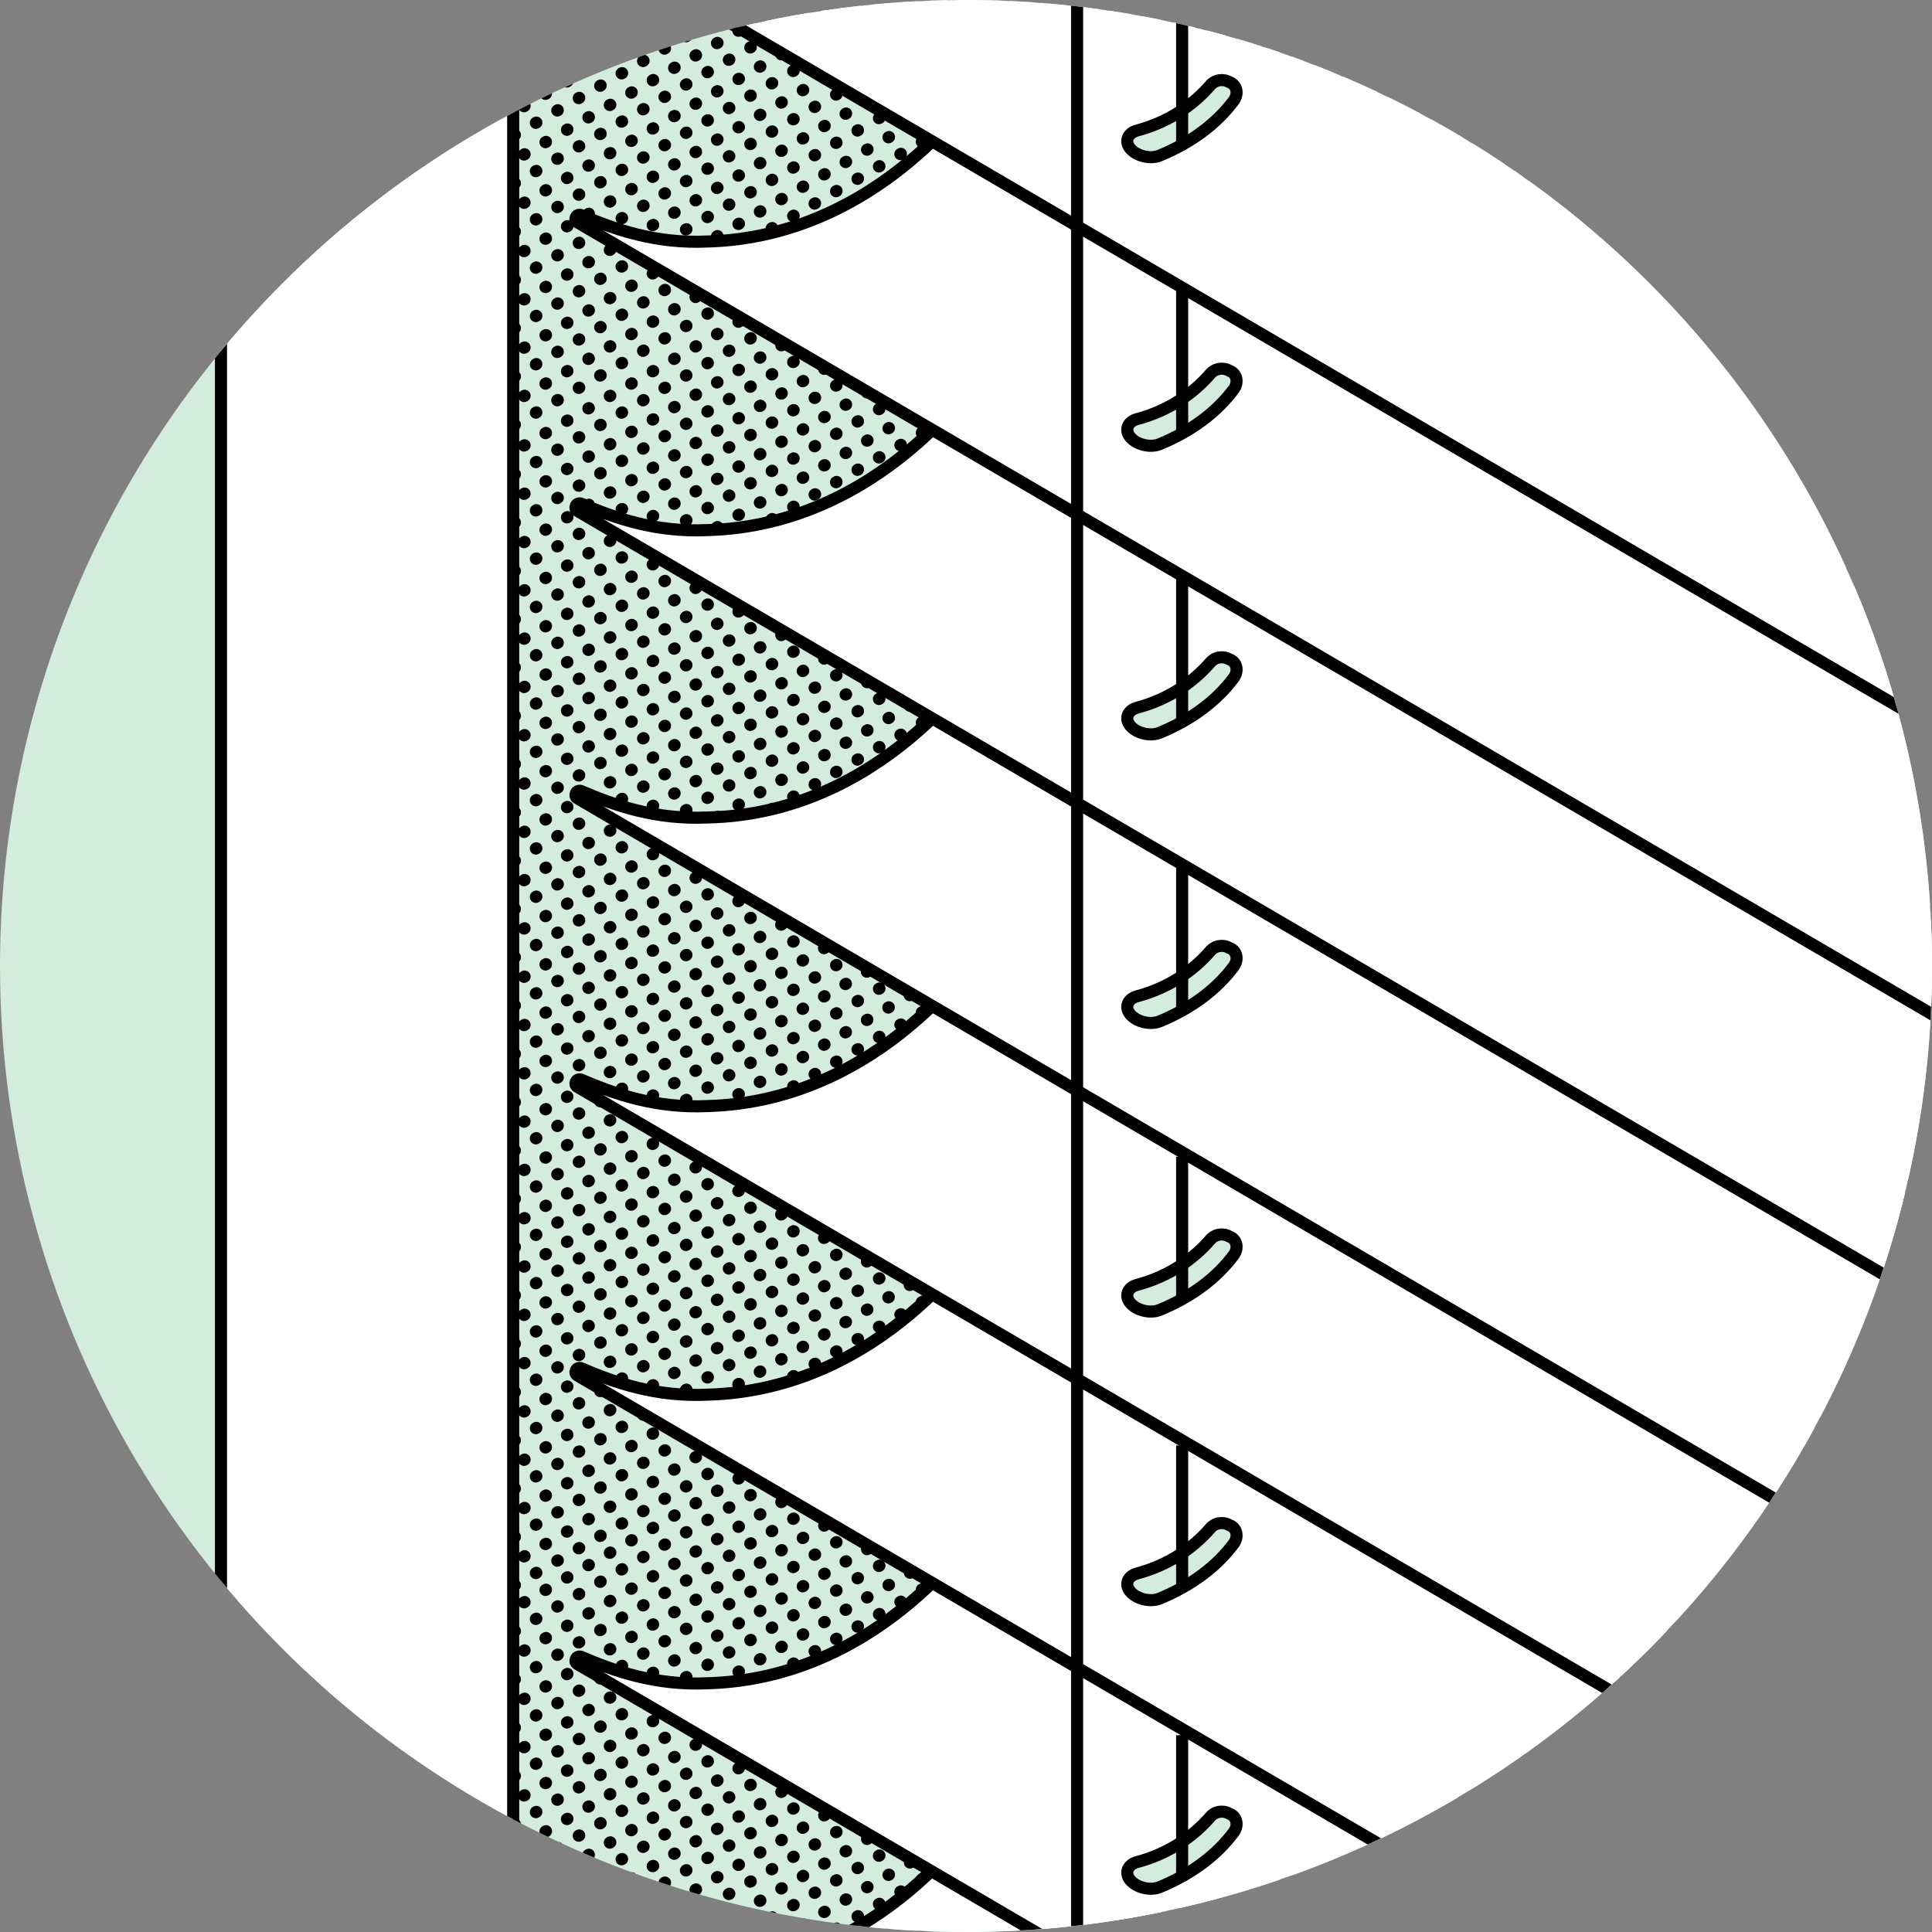 <?xml version="1.0" encoding="utf-8"?>
<!-- Generator: Adobe Illustrator 22.1.0, SVG Export Plug-In . SVG Version: 6.00 Build 0)  -->
<svg version="1.1" id="Layer_1" xmlns="http://www.w3.org/2000/svg" xmlns:xlink="http://www.w3.org/1999/xlink" x="0px" y="0px"
	 viewBox="0 0 160 160" enable-background="new 0 0 160 160" xml:space="preserve">
<rect x="0" y="0" width="160" height="160" fill="#808080" stroke="none"/>
<circle fill="#D4ECDE" cx="80" cy="80" r="80"/>
<g>
	<defs>
		<circle id="SVGID_1_" cx="80" cy="80" r="80"/>
	</defs>
	<clipPath id="SVGID_2_">
		<use xlink:href="#SVGID_1_"  overflow="visible"/>
	</clipPath>
	<g clip-path="url(#SVGID_2_)">
		<g>
			<g>
				
					<line fill="none" stroke="#000000" stroke-linecap="round" stroke-linejoin="round" stroke-miterlimit="10" stroke-dasharray="5.000000e-02,2" x1="43.4" y1="132.7" x2="128.6" y2="83.5"/>
				
					<line fill="none" stroke="#000000" stroke-linecap="round" stroke-linejoin="round" stroke-miterlimit="10" stroke-dasharray="5.000000e-02,2" x1="42.6" y1="135.1" x2="127.9" y2="85.9"/>
				
					<line fill="none" stroke="#000000" stroke-linecap="round" stroke-linejoin="round" stroke-miterlimit="10" stroke-dasharray="5.000000e-02,2" x1="43.4" y1="136.7" x2="128.6" y2="87.5"/>
				
					<line fill="none" stroke="#000000" stroke-linecap="round" stroke-linejoin="round" stroke-miterlimit="10" stroke-dasharray="5.000000e-02,2" x1="42.6" y1="139.1" x2="127.9" y2="89.9"/>
				
					<line fill="none" stroke="#000000" stroke-linecap="round" stroke-linejoin="round" stroke-miterlimit="10" stroke-dasharray="5.000000e-02,2" x1="43.4" y1="140.7" x2="128.6" y2="91.5"/>
				
					<line fill="none" stroke="#000000" stroke-linecap="round" stroke-linejoin="round" stroke-miterlimit="10" stroke-dasharray="5.000000e-02,2" x1="42.6" y1="143.1" x2="127.9" y2="93.9"/>
				
					<line fill="none" stroke="#000000" stroke-linecap="round" stroke-linejoin="round" stroke-miterlimit="10" stroke-dasharray="5.000000e-02,2" x1="43.4" y1="144.7" x2="128.6" y2="95.5"/>
				
					<line fill="none" stroke="#000000" stroke-linecap="round" stroke-linejoin="round" stroke-miterlimit="10" stroke-dasharray="5.000000e-02,2" x1="42.6" y1="147.1" x2="127.9" y2="97.9"/>
				
					<line fill="none" stroke="#000000" stroke-linecap="round" stroke-linejoin="round" stroke-miterlimit="10" stroke-dasharray="5.000000e-02,2" x1="43.4" y1="148.7" x2="128.6" y2="99.5"/>
				
					<line fill="none" stroke="#000000" stroke-linecap="round" stroke-linejoin="round" stroke-miterlimit="10" stroke-dasharray="5.000000e-02,2" x1="42.6" y1="151.1" x2="127.9" y2="101.9"/>
				
					<line fill="none" stroke="#000000" stroke-linecap="round" stroke-linejoin="round" stroke-miterlimit="10" stroke-dasharray="5.000000e-02,2" x1="43.4" y1="152.7" x2="128.6" y2="103.5"/>
				
					<line fill="none" stroke="#000000" stroke-linecap="round" stroke-linejoin="round" stroke-miterlimit="10" stroke-dasharray="5.000000e-02,2" x1="42.6" y1="155.1" x2="127.9" y2="105.9"/>
				
					<line fill="none" stroke="#000000" stroke-linecap="round" stroke-linejoin="round" stroke-miterlimit="10" stroke-dasharray="5.000000e-02,2" x1="43.4" y1="156.7" x2="128.6" y2="107.5"/>
				
					<line fill="none" stroke="#000000" stroke-linecap="round" stroke-linejoin="round" stroke-miterlimit="10" stroke-dasharray="5.000000e-02,2" x1="42.6" y1="159.1" x2="127.9" y2="109.9"/>
				
					<line fill="none" stroke="#000000" stroke-linecap="round" stroke-linejoin="round" stroke-miterlimit="10" stroke-dasharray="5.000000e-02,2" x1="43.4" y1="160.7" x2="128.6" y2="111.5"/>
				
					<line fill="none" stroke="#000000" stroke-linecap="round" stroke-linejoin="round" stroke-miterlimit="10" stroke-dasharray="5.000000e-02,2" x1="42.6" y1="163.1" x2="127.9" y2="113.9"/>
				
					<line fill="none" stroke="#000000" stroke-linecap="round" stroke-linejoin="round" stroke-miterlimit="10" stroke-dasharray="5.000000e-02,2" x1="43.4" y1="164.7" x2="128.6" y2="115.5"/>
				
					<line fill="none" stroke="#000000" stroke-linecap="round" stroke-linejoin="round" stroke-miterlimit="10" stroke-dasharray="5.000000e-02,2" x1="42.6" y1="167.1" x2="127.9" y2="117.9"/>
				
					<line fill="none" stroke="#000000" stroke-linecap="round" stroke-linejoin="round" stroke-miterlimit="10" stroke-dasharray="5.000000e-02,2" x1="43.4" y1="168.7" x2="128.6" y2="119.5"/>
				
					<line fill="none" stroke="#000000" stroke-linecap="round" stroke-linejoin="round" stroke-miterlimit="10" stroke-dasharray="5.000000e-02,2" x1="42.6" y1="171.1" x2="127.9" y2="121.9"/>
				
					<line fill="none" stroke="#000000" stroke-linecap="round" stroke-linejoin="round" stroke-miterlimit="10" stroke-dasharray="5.000000e-02,2" x1="43.4" y1="172.7" x2="128.6" y2="123.5"/>
				
					<line fill="none" stroke="#000000" stroke-linecap="round" stroke-linejoin="round" stroke-miterlimit="10" stroke-dasharray="5.000000e-02,2" x1="42.6" y1="175.1" x2="127.9" y2="125.9"/>
				
					<line fill="none" stroke="#000000" stroke-linecap="round" stroke-linejoin="round" stroke-miterlimit="10" stroke-dasharray="5.000000e-02,2" x1="43.4" y1="176.7" x2="128.6" y2="127.5"/>
				
					<line fill="none" stroke="#000000" stroke-linecap="round" stroke-linejoin="round" stroke-miterlimit="10" stroke-dasharray="5.000000e-02,2" x1="42.6" y1="179.1" x2="127.9" y2="129.9"/>
			</g>
			<polygon fill="#FFFFFF" stroke="#000000" stroke-linecap="round" stroke-linejoin="round" stroke-miterlimit="10" points="
				18.3,165.6 18.3,-30.1 42.5,-16.5 42.5,179.1 			"/>
			<g>
				
					<line fill="none" stroke="#000000" stroke-linecap="round" stroke-linejoin="round" stroke-miterlimit="10" stroke-dasharray="5.000000e-02,2" x1="43.4" y1="84.9" x2="128.6" y2="35.6"/>
				
					<line fill="none" stroke="#000000" stroke-linecap="round" stroke-linejoin="round" stroke-miterlimit="10" stroke-dasharray="5.000000e-02,2" x1="42.6" y1="87.3" x2="127.9" y2="38.1"/>
				
					<line fill="none" stroke="#000000" stroke-linecap="round" stroke-linejoin="round" stroke-miterlimit="10" stroke-dasharray="5.000000e-02,2" x1="43.4" y1="88.9" x2="128.6" y2="39.6"/>
				
					<line fill="none" stroke="#000000" stroke-linecap="round" stroke-linejoin="round" stroke-miterlimit="10" stroke-dasharray="5.000000e-02,2" x1="42.6" y1="91.3" x2="127.9" y2="42.1"/>
				
					<line fill="none" stroke="#000000" stroke-linecap="round" stroke-linejoin="round" stroke-miterlimit="10" stroke-dasharray="5.000000e-02,2" x1="43.4" y1="92.9" x2="128.6" y2="43.6"/>
				
					<line fill="none" stroke="#000000" stroke-linecap="round" stroke-linejoin="round" stroke-miterlimit="10" stroke-dasharray="5.000000e-02,2" x1="42.6" y1="95.3" x2="127.9" y2="46.1"/>
				
					<line fill="none" stroke="#000000" stroke-linecap="round" stroke-linejoin="round" stroke-miterlimit="10" stroke-dasharray="5.000000e-02,2" x1="43.4" y1="96.9" x2="128.6" y2="47.6"/>
				
					<line fill="none" stroke="#000000" stroke-linecap="round" stroke-linejoin="round" stroke-miterlimit="10" stroke-dasharray="5.000000e-02,2" x1="42.6" y1="99.3" x2="127.9" y2="50.1"/>
				
					<line fill="none" stroke="#000000" stroke-linecap="round" stroke-linejoin="round" stroke-miterlimit="10" stroke-dasharray="5.000000e-02,2" x1="43.4" y1="100.9" x2="128.6" y2="51.6"/>
				
					<line fill="none" stroke="#000000" stroke-linecap="round" stroke-linejoin="round" stroke-miterlimit="10" stroke-dasharray="5.000000e-02,2" x1="42.6" y1="103.3" x2="127.9" y2="54.1"/>
				
					<line fill="none" stroke="#000000" stroke-linecap="round" stroke-linejoin="round" stroke-miterlimit="10" stroke-dasharray="5.000000e-02,2" x1="43.4" y1="104.9" x2="128.6" y2="55.6"/>
				
					<line fill="none" stroke="#000000" stroke-linecap="round" stroke-linejoin="round" stroke-miterlimit="10" stroke-dasharray="5.000000e-02,2" x1="42.6" y1="107.3" x2="127.9" y2="58.1"/>
				
					<line fill="none" stroke="#000000" stroke-linecap="round" stroke-linejoin="round" stroke-miterlimit="10" stroke-dasharray="5.000000e-02,2" x1="43.4" y1="108.9" x2="128.6" y2="59.6"/>
				
					<line fill="none" stroke="#000000" stroke-linecap="round" stroke-linejoin="round" stroke-miterlimit="10" stroke-dasharray="5.000000e-02,2" x1="42.6" y1="111.3" x2="127.9" y2="62.1"/>
				
					<line fill="none" stroke="#000000" stroke-linecap="round" stroke-linejoin="round" stroke-miterlimit="10" stroke-dasharray="5.000000e-02,2" x1="43.4" y1="112.9" x2="128.6" y2="63.6"/>
				
					<line fill="none" stroke="#000000" stroke-linecap="round" stroke-linejoin="round" stroke-miterlimit="10" stroke-dasharray="5.000000e-02,2" x1="42.6" y1="115.3" x2="127.9" y2="66.1"/>
				
					<line fill="none" stroke="#000000" stroke-linecap="round" stroke-linejoin="round" stroke-miterlimit="10" stroke-dasharray="5.000000e-02,2" x1="43.4" y1="116.9" x2="128.6" y2="67.6"/>
				
					<line fill="none" stroke="#000000" stroke-linecap="round" stroke-linejoin="round" stroke-miterlimit="10" stroke-dasharray="5.000000e-02,2" x1="42.6" y1="119.3" x2="127.9" y2="70.1"/>
				
					<line fill="none" stroke="#000000" stroke-linecap="round" stroke-linejoin="round" stroke-miterlimit="10" stroke-dasharray="5.000000e-02,2" x1="43.4" y1="120.9" x2="128.6" y2="71.6"/>
				
					<line fill="none" stroke="#000000" stroke-linecap="round" stroke-linejoin="round" stroke-miterlimit="10" stroke-dasharray="5.000000e-02,2" x1="42.6" y1="123.3" x2="127.9" y2="74.1"/>
				
					<line fill="none" stroke="#000000" stroke-linecap="round" stroke-linejoin="round" stroke-miterlimit="10" stroke-dasharray="5.000000e-02,2" x1="43.4" y1="124.9" x2="128.6" y2="75.6"/>
				
					<line fill="none" stroke="#000000" stroke-linecap="round" stroke-linejoin="round" stroke-miterlimit="10" stroke-dasharray="5.000000e-02,2" x1="42.6" y1="127.3" x2="127.9" y2="78.1"/>
				
					<line fill="none" stroke="#000000" stroke-linecap="round" stroke-linejoin="round" stroke-miterlimit="10" stroke-dasharray="5.000000e-02,2" x1="43.4" y1="128.9" x2="128.6" y2="79.6"/>
				
					<line fill="none" stroke="#000000" stroke-linecap="round" stroke-linejoin="round" stroke-miterlimit="10" stroke-dasharray="5.000000e-02,2" x1="42.6" y1="131.3" x2="127.9" y2="82.1"/>
			</g>
			<g>
				
					<line fill="none" stroke="#000000" stroke-linecap="round" stroke-linejoin="round" stroke-miterlimit="10" stroke-dasharray="5.000000e-02,2" x1="43.4" y1="36.9" x2="128.6" y2="-12.3"/>
				
					<line fill="none" stroke="#000000" stroke-linecap="round" stroke-linejoin="round" stroke-miterlimit="10" stroke-dasharray="5.000000e-02,2" x1="42.6" y1="39.3" x2="127.9" y2="-9.9"/>
				
					<line fill="none" stroke="#000000" stroke-linecap="round" stroke-linejoin="round" stroke-miterlimit="10" stroke-dasharray="5.000000e-02,2" x1="43.4" y1="40.9" x2="128.6" y2="-8.3"/>
				
					<line fill="none" stroke="#000000" stroke-linecap="round" stroke-linejoin="round" stroke-miterlimit="10" stroke-dasharray="5.000000e-02,2" x1="42.6" y1="43.3" x2="127.9" y2="-5.9"/>
				
					<line fill="none" stroke="#000000" stroke-linecap="round" stroke-linejoin="round" stroke-miterlimit="10" stroke-dasharray="5.000000e-02,2" x1="43.4" y1="44.9" x2="128.6" y2="-4.3"/>
				
					<line fill="none" stroke="#000000" stroke-linecap="round" stroke-linejoin="round" stroke-miterlimit="10" stroke-dasharray="5.000000e-02,2" x1="42.6" y1="47.3" x2="127.9" y2="-1.9"/>
				
					<line fill="none" stroke="#000000" stroke-linecap="round" stroke-linejoin="round" stroke-miterlimit="10" stroke-dasharray="5.000000e-02,2" x1="43.4" y1="48.9" x2="128.6" y2="-0.3"/>
				
					<line fill="none" stroke="#000000" stroke-linecap="round" stroke-linejoin="round" stroke-miterlimit="10" stroke-dasharray="5.000000e-02,2" x1="42.6" y1="51.3" x2="127.9" y2="2.1"/>
				
					<line fill="none" stroke="#000000" stroke-linecap="round" stroke-linejoin="round" stroke-miterlimit="10" stroke-dasharray="5.000000e-02,2" x1="43.4" y1="52.9" x2="128.6" y2="3.7"/>
				
					<line fill="none" stroke="#000000" stroke-linecap="round" stroke-linejoin="round" stroke-miterlimit="10" stroke-dasharray="5.000000e-02,2" x1="42.6" y1="55.3" x2="127.9" y2="6.1"/>
				
					<line fill="none" stroke="#000000" stroke-linecap="round" stroke-linejoin="round" stroke-miterlimit="10" stroke-dasharray="5.000000e-02,2" x1="43.4" y1="56.9" x2="128.6" y2="7.7"/>
				
					<line fill="none" stroke="#000000" stroke-linecap="round" stroke-linejoin="round" stroke-miterlimit="10" stroke-dasharray="5.000000e-02,2" x1="42.6" y1="59.3" x2="127.9" y2="10.1"/>
				
					<line fill="none" stroke="#000000" stroke-linecap="round" stroke-linejoin="round" stroke-miterlimit="10" stroke-dasharray="5.000000e-02,2" x1="43.4" y1="60.9" x2="128.6" y2="11.7"/>
				
					<line fill="none" stroke="#000000" stroke-linecap="round" stroke-linejoin="round" stroke-miterlimit="10" stroke-dasharray="5.000000e-02,2" x1="42.6" y1="63.3" x2="127.9" y2="14.1"/>
				
					<line fill="none" stroke="#000000" stroke-linecap="round" stroke-linejoin="round" stroke-miterlimit="10" stroke-dasharray="5.000000e-02,2" x1="43.4" y1="64.9" x2="128.6" y2="15.7"/>
				
					<line fill="none" stroke="#000000" stroke-linecap="round" stroke-linejoin="round" stroke-miterlimit="10" stroke-dasharray="5.000000e-02,2" x1="42.6" y1="67.3" x2="127.9" y2="18.1"/>
				
					<line fill="none" stroke="#000000" stroke-linecap="round" stroke-linejoin="round" stroke-miterlimit="10" stroke-dasharray="5.000000e-02,2" x1="43.4" y1="68.9" x2="128.6" y2="19.7"/>
				
					<line fill="none" stroke="#000000" stroke-linecap="round" stroke-linejoin="round" stroke-miterlimit="10" stroke-dasharray="5.000000e-02,2" x1="42.6" y1="71.3" x2="127.9" y2="22.1"/>
				
					<line fill="none" stroke="#000000" stroke-linecap="round" stroke-linejoin="round" stroke-miterlimit="10" stroke-dasharray="5.000000e-02,2" x1="43.4" y1="72.9" x2="128.6" y2="23.7"/>
				
					<line fill="none" stroke="#000000" stroke-linecap="round" stroke-linejoin="round" stroke-miterlimit="10" stroke-dasharray="5.000000e-02,2" x1="42.6" y1="75.3" x2="127.9" y2="26.1"/>
				
					<line fill="none" stroke="#000000" stroke-linecap="round" stroke-linejoin="round" stroke-miterlimit="10" stroke-dasharray="5.000000e-02,2" x1="43.4" y1="76.9" x2="128.6" y2="27.7"/>
				
					<line fill="none" stroke="#000000" stroke-linecap="round" stroke-linejoin="round" stroke-miterlimit="10" stroke-dasharray="5.000000e-02,2" x1="42.6" y1="79.3" x2="127.9" y2="30.1"/>
				
					<line fill="none" stroke="#000000" stroke-linecap="round" stroke-linejoin="round" stroke-miterlimit="10" stroke-dasharray="5.000000e-02,2" x1="43.4" y1="80.9" x2="128.6" y2="31.7"/>
				
					<line fill="none" stroke="#000000" stroke-linecap="round" stroke-linejoin="round" stroke-miterlimit="10" stroke-dasharray="5.000000e-02,2" x1="42.6" y1="83.3" x2="127.9" y2="34.1"/>
			</g>
			<g>
				
					<line fill="none" stroke="#000000" stroke-linecap="round" stroke-linejoin="round" stroke-miterlimit="10" stroke-dasharray="5.000000e-02,2" x1="43.4" y1="-11.2" x2="128.6" y2="-60.4"/>
				
					<line fill="none" stroke="#000000" stroke-linecap="round" stroke-linejoin="round" stroke-miterlimit="10" stroke-dasharray="5.000000e-02,2" x1="42.6" y1="-8.8" x2="127.9" y2="-58"/>
				
					<line fill="none" stroke="#000000" stroke-linecap="round" stroke-linejoin="round" stroke-miterlimit="10" stroke-dasharray="5.000000e-02,2" x1="43.4" y1="-7.2" x2="128.6" y2="-56.4"/>
				
					<line fill="none" stroke="#000000" stroke-linecap="round" stroke-linejoin="round" stroke-miterlimit="10" stroke-dasharray="5.000000e-02,2" x1="42.6" y1="-4.8" x2="127.9" y2="-54"/>
				
					<line fill="none" stroke="#000000" stroke-linecap="round" stroke-linejoin="round" stroke-miterlimit="10" stroke-dasharray="5.000000e-02,2" x1="43.4" y1="-3.2" x2="128.6" y2="-52.4"/>
				
					<line fill="none" stroke="#000000" stroke-linecap="round" stroke-linejoin="round" stroke-miterlimit="10" stroke-dasharray="5.000000e-02,2" x1="42.6" y1="-0.8" x2="127.9" y2="-50"/>
				
					<line fill="none" stroke="#000000" stroke-linecap="round" stroke-linejoin="round" stroke-miterlimit="10" stroke-dasharray="5.000000e-02,2" x1="43.4" y1="0.8" x2="128.6" y2="-48.4"/>
				
					<line fill="none" stroke="#000000" stroke-linecap="round" stroke-linejoin="round" stroke-miterlimit="10" stroke-dasharray="5.000000e-02,2" x1="42.6" y1="3.2" x2="127.9" y2="-46"/>
				
					<line fill="none" stroke="#000000" stroke-linecap="round" stroke-linejoin="round" stroke-miterlimit="10" stroke-dasharray="5.000000e-02,2" x1="43.4" y1="4.8" x2="128.6" y2="-44.4"/>
				
					<line fill="none" stroke="#000000" stroke-linecap="round" stroke-linejoin="round" stroke-miterlimit="10" stroke-dasharray="5.000000e-02,2" x1="42.6" y1="7.2" x2="127.9" y2="-42"/>
				
					<line fill="none" stroke="#000000" stroke-linecap="round" stroke-linejoin="round" stroke-miterlimit="10" stroke-dasharray="5.000000e-02,2" x1="43.4" y1="8.8" x2="128.6" y2="-40.4"/>
				
					<line fill="none" stroke="#000000" stroke-linecap="round" stroke-linejoin="round" stroke-miterlimit="10" stroke-dasharray="5.000000e-02,2" x1="42.6" y1="11.2" x2="127.9" y2="-38"/>
				
					<line fill="none" stroke="#000000" stroke-linecap="round" stroke-linejoin="round" stroke-miterlimit="10" stroke-dasharray="5.000000e-02,2" x1="43.4" y1="12.8" x2="128.6" y2="-36.4"/>
				
					<line fill="none" stroke="#000000" stroke-linecap="round" stroke-linejoin="round" stroke-miterlimit="10" stroke-dasharray="5.000000e-02,2" x1="42.6" y1="15.2" x2="127.9" y2="-34"/>
				
					<line fill="none" stroke="#000000" stroke-linecap="round" stroke-linejoin="round" stroke-miterlimit="10" stroke-dasharray="5.000000e-02,2" x1="43.4" y1="16.8" x2="128.6" y2="-32.4"/>
				
					<line fill="none" stroke="#000000" stroke-linecap="round" stroke-linejoin="round" stroke-miterlimit="10" stroke-dasharray="5.000000e-02,2" x1="42.6" y1="19.2" x2="127.9" y2="-30"/>
				
					<line fill="none" stroke="#000000" stroke-linecap="round" stroke-linejoin="round" stroke-miterlimit="10" stroke-dasharray="5.000000e-02,2" x1="43.4" y1="20.8" x2="128.6" y2="-28.4"/>
				
					<line fill="none" stroke="#000000" stroke-linecap="round" stroke-linejoin="round" stroke-miterlimit="10" stroke-dasharray="5.000000e-02,2" x1="42.6" y1="23.2" x2="127.9" y2="-26"/>
				
					<line fill="none" stroke="#000000" stroke-linecap="round" stroke-linejoin="round" stroke-miterlimit="10" stroke-dasharray="5.000000e-02,2" x1="43.4" y1="24.8" x2="128.6" y2="-24.4"/>
				
					<line fill="none" stroke="#000000" stroke-linecap="round" stroke-linejoin="round" stroke-miterlimit="10" stroke-dasharray="5.000000e-02,2" x1="42.6" y1="27.2" x2="127.9" y2="-22"/>
				
					<line fill="none" stroke="#000000" stroke-linecap="round" stroke-linejoin="round" stroke-miterlimit="10" stroke-dasharray="5.000000e-02,2" x1="43.4" y1="28.8" x2="128.6" y2="-20.4"/>
				
					<line fill="none" stroke="#000000" stroke-linecap="round" stroke-linejoin="round" stroke-miterlimit="10" stroke-dasharray="5.000000e-02,2" x1="42.6" y1="31.2" x2="127.9" y2="-18"/>
				
					<line fill="none" stroke="#000000" stroke-linecap="round" stroke-linejoin="round" stroke-miterlimit="10" stroke-dasharray="5.000000e-02,2" x1="43.4" y1="32.8" x2="128.6" y2="-16.4"/>
				
					<line fill="none" stroke="#000000" stroke-linecap="round" stroke-linejoin="round" stroke-miterlimit="10" stroke-dasharray="5.000000e-02,2" x1="42.6" y1="35.2" x2="127.9" y2="-14"/>
			</g>
		</g>
		<g>
			
				<line fill="none" stroke="#000000" stroke-linecap="round" stroke-linejoin="round" stroke-miterlimit="10" x1="106.5" y1="282.3" x2="106.5" y2="-33.3"/>
			<path fill="#FFFFFF" stroke="#000000" stroke-linecap="round" stroke-linejoin="round" stroke-miterlimit="10" d="M47.8,233.3
				c-0.3-0.2-0.1-0.7,0.3-0.6c2.8,1.2,6.2,2.4,10.5,2.2c14.4-0.4,22.5-12.7,23.2-13.9l190.5,111.4l0,0c-0.8,1.2-8.8,13.5-23.2,13.9
				c-8.1,0.3-14.2-3.3-16.5-4.9L47.8,233.3z"/>
			<path fill="#FFFFFF" stroke="#000000" stroke-linecap="round" stroke-linejoin="round" stroke-miterlimit="10" d="M47.8,209.4
				c-0.3-0.2-0.1-0.7,0.3-0.6c2.8,1.2,6.2,2.4,10.5,2.2c14.4-0.4,22.5-12.7,23.2-13.9l190.5,111.4l0,0c-0.8,1.2-8.8,13.5-23.2,13.9
				c-8.1,0.3-14.2-3.3-16.5-4.9L47.8,209.4z"/>
			<path fill="#FFFFFF" stroke="#000000" stroke-linecap="round" stroke-linejoin="round" stroke-miterlimit="10" d="M47.8,185.5
				c-0.3-0.2-0.1-0.7,0.3-0.6c2.8,1.2,6.2,2.4,10.5,2.2c14.4-0.4,22.5-12.7,23.2-13.9l190.5,111.4l0,0c-0.8,1.2-8.8,13.5-23.2,13.9
				c-8.1,0.3-14.2-3.3-16.5-4.9L47.8,185.5z"/>
			<path fill="#FFFFFF" stroke="#000000" stroke-linecap="round" stroke-linejoin="round" stroke-miterlimit="10" d="M47.8,161.6
				c-0.3-0.2-0.1-0.7,0.3-0.6c2.8,1.2,6.2,2.4,10.5,2.2c14.4-0.4,22.5-12.7,23.2-13.9l190.5,111.4l0,0c-0.8,1.2-8.8,13.5-23.2,13.9
				c-8.1,0.3-14.2-3.3-16.5-4.9L47.8,161.6z"/>
			<path fill="#FFFFFF" stroke="#000000" stroke-linecap="round" stroke-linejoin="round" stroke-miterlimit="10" d="M47.8,137.8
				c-0.3-0.2-0.1-0.7,0.3-0.6c2.8,1.2,6.2,2.4,10.5,2.2c14.4-0.4,22.5-12.7,23.2-13.9l190.5,111.4l0,0c-0.8,1.2-8.8,13.5-23.2,13.9
				c-8.1,0.3-14.2-3.3-16.5-4.9L47.8,137.8z"/>
			<path fill="#FFFFFF" stroke="#000000" stroke-linecap="round" stroke-linejoin="round" stroke-miterlimit="10" d="M47.8,113.9
				c-0.3-0.2-0.1-0.7,0.3-0.6c2.8,1.2,6.2,2.4,10.5,2.2c14.4-0.4,22.5-12.7,23.2-13.9L272.4,213l0,0c-0.8,1.2-8.8,13.5-23.2,13.9
				c-8.1,0.3-14.2-3.3-16.5-4.9L47.8,113.9z"/>
			<path fill="#FFFFFF" stroke="#000000" stroke-linecap="round" stroke-linejoin="round" stroke-miterlimit="10" d="M47.8,90
				c-0.3-0.2-0.1-0.7,0.3-0.6c2.8,1.2,6.2,2.4,10.5,2.2C73,91.2,81.1,78.9,81.9,77.7l190.5,111.4l0,0c-0.8,1.2-8.8,13.5-23.2,13.9
				c-8.1,0.3-14.2-3.3-16.5-4.9L47.8,90z"/>
			<path fill="#FFFFFF" stroke="#000000" stroke-linecap="round" stroke-linejoin="round" stroke-miterlimit="10" d="M47.8,66.1
				c-0.3-0.2-0.1-0.7,0.3-0.6c2.8,1.2,6.2,2.4,10.5,2.2C73,67.4,81.1,55.1,81.9,53.9l190.5,111.4l0,0c-0.8,1.2-8.8,13.5-23.2,13.9
				c-8.1,0.3-14.2-3.3-16.5-4.9L47.8,66.1z"/>
			<path fill="#FFFFFF" stroke="#000000" stroke-linecap="round" stroke-linejoin="round" stroke-miterlimit="10" d="M47.8,42.3
				c-0.3-0.2-0.1-0.7,0.3-0.6c2.8,1.2,6.2,2.4,10.5,2.2C73,43.5,81.1,31.2,81.9,30l190.5,111.4l0,0c-0.8,1.2-8.8,13.5-23.2,13.9
				c-8.1,0.3-14.2-3.3-16.5-4.9L47.8,42.3z"/>
			<path fill="#FFFFFF" stroke="#000000" stroke-linecap="round" stroke-linejoin="round" stroke-miterlimit="10" d="M47.8,18.4
				c-0.3-0.2-0.1-0.7,0.3-0.6c2.8,1.2,6.2,2.4,10.5,2.2C73,19.6,81.1,7.3,81.9,6.1l190.5,111.4l0,0c-0.8,1.2-8.8,13.5-23.2,13.9
				c-8.1,0.3-14.2-3.3-16.5-4.9L47.8,18.4z"/>
			<g>
				<path fill="#FFFFFF" d="M102.2,247.3c-1.4,1.9-3.5,3.5-6.2,4.6c-0.8,0.3-1.9,0-2.4-0.6c0,0,0,0,0,0c-0.5-0.6-0.2-1.3,0.6-1.5
					c2.6-0.7,4.6-2.1,6-3.7c0.4-0.5,1.1-0.6,1.6-0.3c0,0,0,0,0,0C102.4,246,102.6,246.7,102.2,247.3z"/>
				<path fill="#D4ECDE" stroke="#000000" stroke-linecap="round" stroke-linejoin="round" stroke-miterlimit="10" d="M102.2,247.3
					c-1.4,1.9-3.5,3.5-6.2,4.6c-0.8,0.3-1.9,0-2.4-0.6c0,0,0,0,0,0c-0.5-0.6-0.2-1.3,0.6-1.5c2.6-0.7,4.6-2.1,6-3.7
					c0.4-0.5,1.1-0.6,1.6-0.3c0,0,0,0,0,0C102.4,246,102.6,246.7,102.2,247.3z"/>
			</g>
			<g>
				<path fill="#FFFFFF" d="M102.2,223.4c-1.4,1.9-3.5,3.5-6.2,4.6c-0.8,0.3-1.9,0-2.4-0.6c0,0,0,0,0,0c-0.5-0.6-0.2-1.3,0.6-1.5
					c2.6-0.7,4.6-2.1,6-3.7c0.4-0.5,1.1-0.6,1.6-0.3c0,0,0,0,0,0C102.4,222.1,102.6,222.8,102.2,223.4z"/>
				<path fill="#D4ECDE" stroke="#000000" stroke-linecap="round" stroke-linejoin="round" stroke-miterlimit="10" d="M102.2,223.4
					c-1.4,1.9-3.5,3.5-6.2,4.6c-0.8,0.3-1.9,0-2.4-0.6c0,0,0,0,0,0c-0.5-0.6-0.2-1.3,0.6-1.5c2.6-0.7,4.6-2.1,6-3.7
					c0.4-0.5,1.1-0.6,1.6-0.3c0,0,0,0,0,0C102.4,222.1,102.6,222.8,102.2,223.4z"/>
			</g>
			<g>
				<path fill="#FFFFFF" d="M102.2,199.5c-1.4,1.9-3.5,3.5-6.2,4.6c-0.8,0.3-1.9,0-2.4-0.6c0,0,0,0,0,0c-0.5-0.6-0.2-1.3,0.6-1.5
					c2.6-0.7,4.6-2.1,6-3.7c0.4-0.5,1.1-0.6,1.6-0.3c0,0,0,0,0,0C102.4,198.2,102.6,198.9,102.2,199.5z"/>
				<path fill="#D4ECDE" stroke="#000000" stroke-linecap="round" stroke-linejoin="round" stroke-miterlimit="10" d="M102.2,199.5
					c-1.4,1.9-3.5,3.5-6.2,4.6c-0.8,0.3-1.9,0-2.4-0.6c0,0,0,0,0,0c-0.5-0.6-0.2-1.3,0.6-1.5c2.6-0.7,4.6-2.1,6-3.7
					c0.4-0.5,1.1-0.6,1.6-0.3c0,0,0,0,0,0C102.4,198.2,102.6,198.9,102.2,199.5z"/>
			</g>
			<g>
				<path fill="#D4ECDE" d="M102.2,175.6c-1.4,1.9-3.5,3.5-6.2,4.6c-0.8,0.3-1.9,0-2.4-0.6c0,0,0,0,0,0c-0.5-0.6-0.2-1.3,0.6-1.5
					c2.6-0.7,4.6-2.1,6-3.7c0.4-0.5,1.1-0.6,1.6-0.3c0,0,0,0,0,0C102.4,174.3,102.6,175,102.2,175.6z"/>
				<path fill="none" stroke="#000000" stroke-linecap="round" stroke-linejoin="round" stroke-miterlimit="10" d="M102.2,175.6
					c-1.4,1.9-3.5,3.5-6.2,4.6c-0.8,0.3-1.9,0-2.4-0.6c0,0,0,0,0,0c-0.5-0.6-0.2-1.3,0.6-1.5c2.6-0.7,4.6-2.1,6-3.7
					c0.4-0.5,1.1-0.6,1.6-0.3c0,0,0,0,0,0C102.4,174.3,102.6,175,102.2,175.6z"/>
			</g>
			<g>
				<path fill="#FFFFFF" d="M102.2,151.7c-1.4,1.9-3.5,3.5-6.2,4.6c-0.8,0.3-1.9,0-2.4-0.6c0,0,0,0,0,0c-0.5-0.6-0.2-1.3,0.6-1.5
					c2.6-0.7,4.6-2.1,6-3.7c0.4-0.5,1.1-0.6,1.6-0.3c0,0,0,0,0,0C102.4,150.4,102.6,151.1,102.2,151.7z"/>
				<path fill="#D4ECDE" stroke="#000000" stroke-linecap="round" stroke-linejoin="round" stroke-miterlimit="10" d="M102.2,151.7
					c-1.4,1.9-3.5,3.5-6.2,4.6c-0.8,0.3-1.9,0-2.4-0.6c0,0,0,0,0,0c-0.5-0.6-0.2-1.3,0.6-1.5c2.6-0.7,4.6-2.1,6-3.7
					c0.4-0.5,1.1-0.6,1.6-0.3c0,0,0,0,0,0C102.4,150.4,102.6,151.1,102.2,151.7z"/>
			</g>
			<g>
				<path fill="#FFFFFF" d="M102.2,127.8c-1.4,1.9-3.5,3.5-6.2,4.6c-0.8,0.3-1.9,0-2.4-0.6c0,0,0,0,0,0c-0.5-0.6-0.2-1.3,0.6-1.5
					c2.6-0.7,4.6-2.1,6-3.7c0.4-0.5,1.1-0.6,1.6-0.3c0,0,0,0,0,0C102.4,126.5,102.6,127.2,102.2,127.8z"/>
				<path fill="#D4ECDE" stroke="#000000" stroke-linecap="round" stroke-linejoin="round" stroke-miterlimit="10" d="M102.2,127.8
					c-1.4,1.9-3.5,3.5-6.2,4.6c-0.8,0.3-1.9,0-2.4-0.6c0,0,0,0,0,0c-0.5-0.6-0.2-1.3,0.6-1.5c2.6-0.7,4.6-2.1,6-3.7
					c0.4-0.5,1.1-0.6,1.6-0.3c0,0,0,0,0,0C102.4,126.5,102.6,127.2,102.2,127.8z"/>
			</g>
			<g>
				<path fill="#FFFFFF" d="M102.2,103.9c-1.4,1.9-3.5,3.5-6.2,4.6c-0.8,0.3-1.9,0-2.4-0.6c0,0,0,0,0,0c-0.5-0.6-0.2-1.3,0.6-1.5
					c2.6-0.7,4.6-2.1,6-3.7c0.4-0.5,1.1-0.6,1.6-0.3c0,0,0,0,0,0C102.4,102.6,102.6,103.3,102.2,103.9z"/>
				<path fill="#D4ECDE" stroke="#000000" stroke-linecap="round" stroke-linejoin="round" stroke-miterlimit="10" d="M102.2,103.9
					c-1.4,1.9-3.5,3.5-6.2,4.6c-0.8,0.3-1.9,0-2.4-0.6c0,0,0,0,0,0c-0.5-0.6-0.2-1.3,0.6-1.5c2.6-0.7,4.6-2.1,6-3.7
					c0.4-0.5,1.1-0.6,1.6-0.3c0,0,0,0,0,0C102.4,102.6,102.6,103.3,102.2,103.9z"/>
			</g>
			<g>
				<path fill="#FFFFFF" d="M102.2,80c-1.4,1.9-3.5,3.5-6.2,4.6c-0.8,0.3-1.9,0-2.4-0.6c0,0,0,0,0,0c-0.5-0.6-0.2-1.3,0.6-1.5
					c2.6-0.7,4.6-2.1,6-3.7c0.4-0.5,1.1-0.6,1.6-0.3c0,0,0,0,0,0C102.4,78.7,102.6,79.4,102.2,80z"/>
				<path fill="#D4ECDE" stroke="#000000" stroke-linecap="round" stroke-linejoin="round" stroke-miterlimit="10" d="M102.2,80
					c-1.4,1.9-3.5,3.5-6.2,4.6c-0.8,0.3-1.9,0-2.4-0.6c0,0,0,0,0,0c-0.5-0.6-0.2-1.3,0.6-1.5c2.6-0.7,4.6-2.1,6-3.7
					c0.4-0.5,1.1-0.6,1.6-0.3c0,0,0,0,0,0C102.4,78.7,102.6,79.4,102.2,80z"/>
			</g>
			<g>
				<path fill="#FFFFFF" d="M102.2,56.1c-1.4,1.9-3.5,3.5-6.2,4.6c-0.8,0.3-1.9,0-2.4-0.6c0,0,0,0,0,0c-0.5-0.6-0.2-1.3,0.6-1.5
					c2.6-0.7,4.6-2.1,6-3.7c0.4-0.5,1.1-0.6,1.6-0.3c0,0,0,0,0,0C102.4,54.8,102.6,55.5,102.2,56.1z"/>
				<path fill="#D4ECDE" stroke="#000000" stroke-linecap="round" stroke-linejoin="round" stroke-miterlimit="10" d="M102.2,56.1
					c-1.4,1.9-3.5,3.5-6.2,4.6c-0.8,0.3-1.9,0-2.4-0.6c0,0,0,0,0,0c-0.5-0.6-0.2-1.3,0.6-1.5c2.6-0.7,4.6-2.1,6-3.7
					c0.4-0.5,1.1-0.6,1.6-0.3c0,0,0,0,0,0C102.4,54.8,102.6,55.5,102.2,56.1z"/>
			</g>
			<g>
				<path fill="#FFFFFF" d="M102.2,32.2c-1.4,1.9-3.5,3.5-6.2,4.6c-0.8,0.3-1.9,0-2.4-0.6c0,0,0,0,0,0c-0.5-0.6-0.2-1.3,0.6-1.5
					c2.6-0.7,4.6-2.1,6-3.7c0.4-0.5,1.1-0.6,1.6-0.3c0,0,0,0,0,0C102.4,30.9,102.6,31.6,102.2,32.2z"/>
				<path fill="#D4ECDE" stroke="#000000" stroke-linecap="round" stroke-linejoin="round" stroke-miterlimit="10" d="M102.2,32.2
					c-1.4,1.9-3.5,3.5-6.2,4.6c-0.8,0.3-1.9,0-2.4-0.6c0,0,0,0,0,0c-0.5-0.6-0.2-1.3,0.6-1.5c2.6-0.7,4.6-2.1,6-3.7
					c0.4-0.5,1.1-0.6,1.6-0.3c0,0,0,0,0,0C102.4,30.9,102.6,31.6,102.2,32.2z"/>
			</g>
			<path fill="#FFFFFF" stroke="#000000" stroke-linecap="round" stroke-linejoin="round" stroke-miterlimit="10" d="M47.8-5.5
				c-0.3-0.2-0.1-0.7,0.3-0.6c2.8,1.2,6.2,2.4,10.5,2.2C73-4.3,81.1-16.6,81.9-17.8L272.4,93.7l0,0c-0.8,1.2-8.8,13.5-23.2,13.9
				c-8.1,0.3-14.2-3.3-16.5-4.9L47.8-5.5z"/>
			<g>
				<path fill="#FFFFFF" d="M102.2,8.3c-1.4,1.9-3.5,3.5-6.2,4.6c-0.8,0.3-1.9,0-2.4-0.6c0,0,0,0,0,0c-0.5-0.6-0.2-1.3,0.6-1.5
					c2.6-0.7,4.6-2.1,6-3.7c0.4-0.5,1.1-0.6,1.6-0.3c0,0,0,0,0,0C102.4,7,102.6,7.7,102.2,8.3z"/>
				<path fill="#D4ECDE" stroke="#000000" stroke-linecap="round" stroke-linejoin="round" stroke-miterlimit="10" d="M102.2,8.3
					c-1.4,1.9-3.5,3.5-6.2,4.6c-0.8,0.3-1.9,0-2.4-0.6c0,0,0,0,0,0c-0.5-0.6-0.2-1.3,0.6-1.5c2.6-0.7,4.6-2.1,6-3.7
					c0.4-0.5,1.1-0.6,1.6-0.3c0,0,0,0,0,0C102.4,7,102.6,7.7,102.2,8.3z"/>
			</g>
			
				<line fill="none" stroke="#000000" stroke-linecap="round" stroke-linejoin="round" stroke-miterlimit="10" x1="89.2" y1="282.3" x2="89.2" y2="-33.3"/>
			
				<line fill="none" stroke="#000000" stroke-linecap="round" stroke-linejoin="round" stroke-miterlimit="10" x1="97.9" y1="12" x2="97.9" y2="-33.3"/>
			
				<line fill="none" stroke="#000000" stroke-linecap="round" stroke-linejoin="round" stroke-miterlimit="10" x1="97.9" y1="35.6" x2="97.9" y2="24"/>
			
				<line fill="none" stroke="#000000" stroke-linecap="round" stroke-linejoin="round" stroke-miterlimit="10" x1="97.9" y1="59.6" x2="97.9" y2="48"/>
			
				<line fill="none" stroke="#000000" stroke-linecap="round" stroke-linejoin="round" stroke-miterlimit="10" x1="97.9" y1="83.6" x2="97.9" y2="72"/>
			<line fill="none" stroke="#000000" stroke-linejoin="round" stroke-miterlimit="10" x1="97.9" y1="107.4" x2="97.9" y2="95.8"/>
			<line fill="none" stroke="#000000" stroke-linejoin="round" stroke-miterlimit="10" x1="97.9" y1="131.2" x2="97.9" y2="119.7"/>
			<line fill="none" stroke="#000000" stroke-linejoin="round" stroke-miterlimit="10" x1="97.9" y1="155.3" x2="97.9" y2="143.7"/>
			<line fill="none" stroke="#000000" stroke-linejoin="round" stroke-miterlimit="10" x1="97.9" y1="178.9" x2="97.9" y2="167.4"/>
			
				<line fill="none" stroke="#000000" stroke-linecap="round" stroke-linejoin="round" stroke-miterlimit="10" x1="97.9" y1="203" x2="97.9" y2="191.4"/>
			<line fill="none" stroke="#000000" stroke-linejoin="round" stroke-miterlimit="10" x1="97.9" y1="227" x2="97.9" y2="215.4"/>
			<line fill="none" stroke="#000000" stroke-linejoin="round" stroke-miterlimit="10" x1="97.9" y1="250.9" x2="97.9" y2="239.3"/>
		</g>
	</g>
</g>
</svg>
